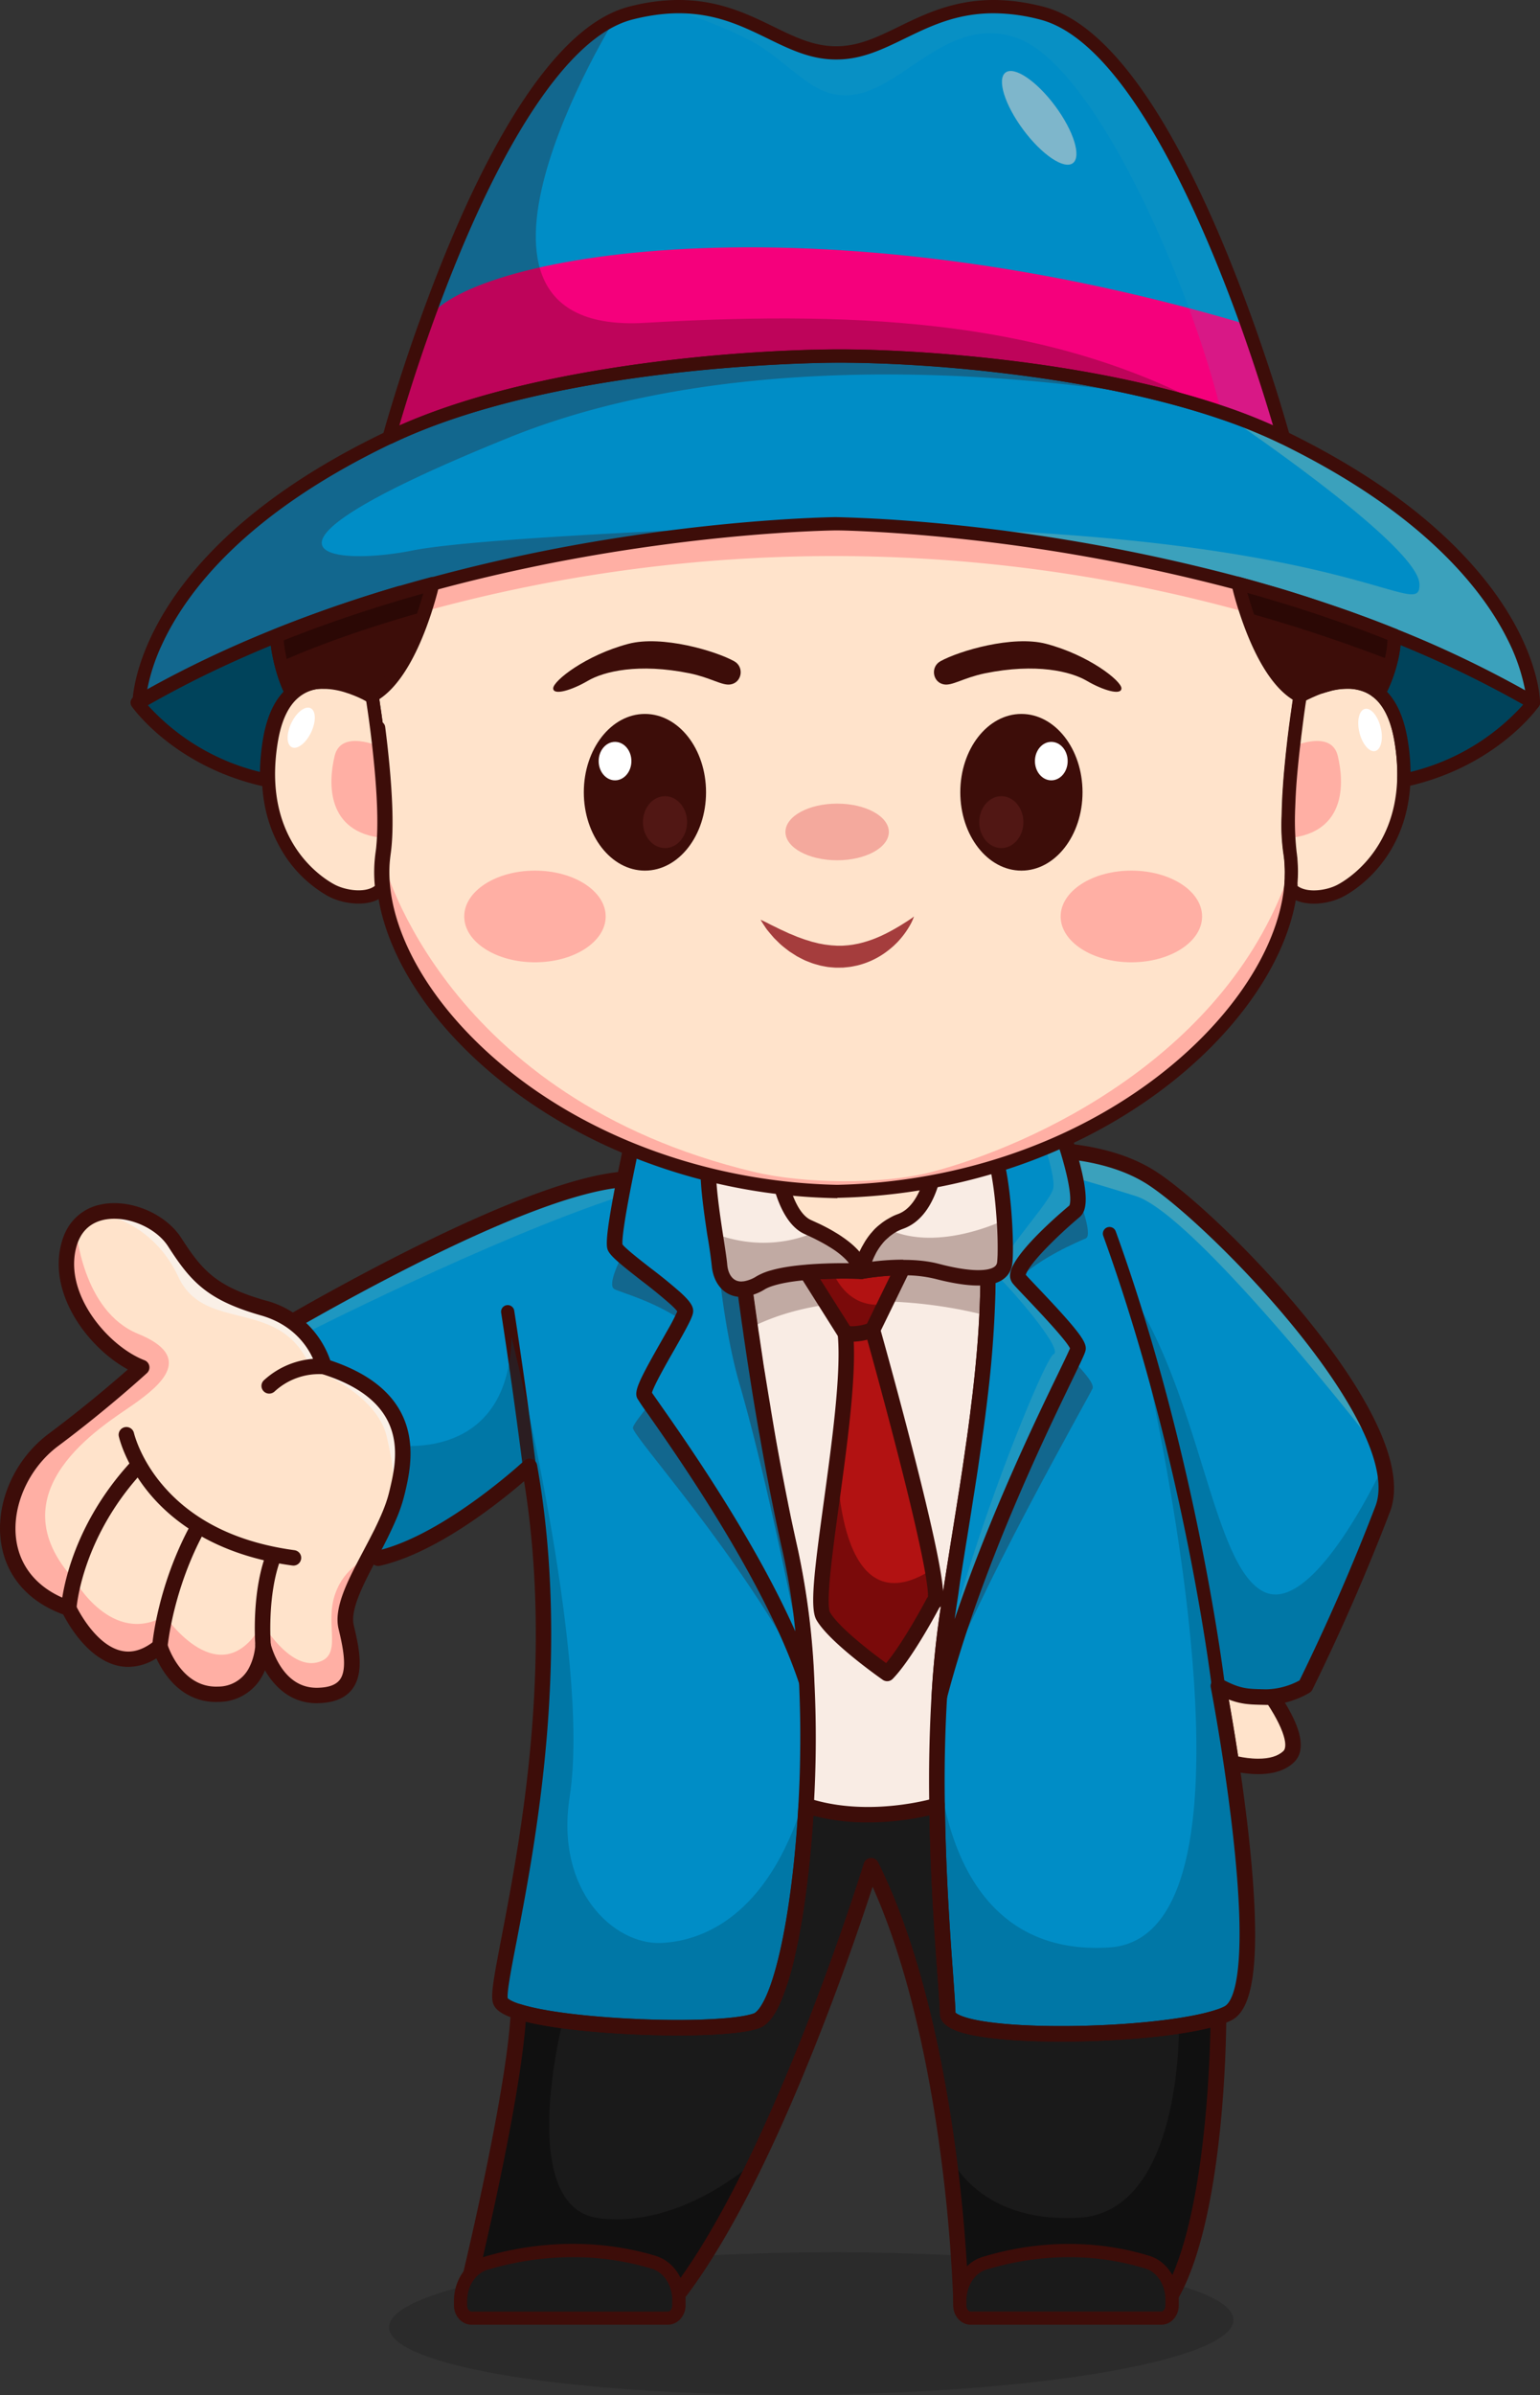 <?xml version="1.0" encoding="UTF-8"?> <svg xmlns="http://www.w3.org/2000/svg" xml:space="preserve" id="Calque_1" x="0" y="0" style="enable-background:new 0 0 232.34 361.07" version="1.1" viewBox="0 0 232.34 361.07"><rect x="0" y="0" width="232.34" height="361.07" fill="#333333" stroke="none"/><style>.st1{fill:#0c0b0b}.st2{fill:#ffe3cb}.st3{fill:#3d0d09}.st4{fill:#008dc6}.st5{fill:#f9ece4}.st6{opacity:.3}.st8{fill:#00435b}.st9{fill:#3ba1bc}.st10{fill:#1a1a1a}.st11{opacity:.7}.st12{opacity:.5}.st13{fill:#ffafa4}.st15{fill:#7a0a0a}.st17{fill:#fff}.st18{fill:#511714}.st22{fill:#230503}</style><ellipse cx="122.26" cy="350.32" class="st1" rx="63.7" ry="10.73" style="opacity:.2" transform="matrix(1 -.009 .009 1 -3.02 1.07)"></ellipse><path d="M183.81 254.16s.94 4.88 1.94 11.59c1.97.49 6.34 1.26 8.65-.91 2.28-2.14-1.73-8.12-3.89-10.99-2.64-.06-5.4-.02-6.7.31z" class="st2"></path><path d="M189.82 267.46c-1.69 0-3.3-.32-4.35-.58-.46-.11-.8-.49-.87-.96-.99-6.6-1.93-11.49-1.94-11.54-.12-.6.26-1.2.85-1.35.97-.25 2.6-.37 4.98-.37l2.05.03c.36.01.69.18.9.47 4.7 6.25 5.96 10.47 3.75 12.54-1.23 1.17-3.05 1.76-5.37 1.76zm-3.03-2.67c.86.18 1.93.34 3.03.34 1.71 0 2.98-.38 3.79-1.14.84-.79.03-3.93-3.69-8.98l-1.43-.01c-1.56 0-2.61.05-3.32.13.33 1.74.95 5.28 1.62 9.66z" class="st3"></path><path d="M121.89 264.23a169.65 169.65 0 0 1-.27 7.99c-.92 16.82-3.96 31.14-7.47 32.42-5.18 1.89-27.95 1.15-35.92-1.35-1.56-.49-2.56-1.04-2.74-1.66-1.09-3.77 11.31-41.8 4.38-80.59 0 0-12.31 11.49-22.81 13.88 0 0-4.94-3.84-9.87-10.3-4.22-5.52-8.43-12.97-9.55-21.56 0 0 .94-.58 2.6-1.56 9.06-5.34 39.47-22.68 53.97-23.72.42-.03.85-.04 1.27-.06a103.68 103.68 0 0 0 11.38-1.24c1.1-.19 2.19-.4 3.27-.63v.09l.04.35.01.1v.03l.01.15.01.03.01.09v.01l.02.17.01.09.04.42.02.18.04.39.05.43.24 2.13.06.48v.04l.07.6.04.35.08.67.07.63.62 5.04.09.72.03.2a59.08 59.08 0 0 1 .15 1.18l.36 2.73.16 1.17.2 1.44.02.19.08.55.16 1.12.24 1.71.12.84.13.91.04.23.23 1.55.27 1.81.28 1.84.1.62.16.99.38 2.34.17 1.06.04.25.15.88.43 2.56.13.78.19 1.1.32 1.79.28 1.52.31 1.66.32 1.66.23 1.19.4 2.01.28 1.35.03.14.12.56.4 1.86.2.92.2.92.26 1.17c1.34 5.9 2.13 12.72 2.46 19.74.2 3.52.25 7.1.2 10.65z" class="st4"></path><path d="m110.12 173.56.02 2.28v.09l.04.35.01.1v.03l.01.14v.04l.01.08v.01l.02.17.01.1.05.42.02.18.04.39.05.43.24 2.13.05.48.01.04.07.6.04.35.08.67.07.63.62 5.04.09.72.03.2.06.47.09.71.36 2.73.16 1.17.2 1.44.03.19.08.55.16 1.12.24 1.71.12.84.13.91.03.23.23 1.55.27 1.81.28 1.84.1.62.16.99.38 2.34.17 1.06.04.25.15.88.44 2.56.13.78.19 1.1.32 1.79.28 1.52.31 1.66.32 1.65.23 1.19.4 2.01.28 1.35.03.14.12.56.4 1.86.2.92.2.92.26 1.17c1.34 5.9 2.13 12.72 2.46 19.74a180.2 180.2 0 0 1-.09 18.64l.09.03c9.39 3.01 19.43 0 19.43 0l.22-.1a218.18 218.18 0 0 1 .33-16.28c.25-4.29.66-8.55 1.27-12.61l.24-1.63.25-1.63.25-1.62.77-4.88.26-1.63.26-1.62.39-2.44.36-2.32.14-.92.25-1.62.24-1.61.01-.06.29-1.95.28-1.98v-.02l.11-.8.14-1 .26-1.99.13-.99.29-2.37.16-1.43.15-1.37.03-.33.11-1.14.13-1.41.09-1.12.09-1.15.04-.61.05-.77.02-.33.04-.73.08-1.41.01-.2.02-.53.03-.72.05-1.44.01-.31.02-.96.01-.85v-.85c0-6.52-.59-12.75-2.08-18.57l-.43-2.65c-2.43.18-5.21 1.98-5.21 1.98s-9.1-1.8-24.27 1.04c-2.2-1.2-4.9-1.09-6.91-.74z" class="st5"></path><path d="M141.37 272.14c.19 15.41 1.6 28.55 1.6 31.35 0 4.27 31.24 3.83 40.85.6.56-.19 1.05-.39 1.46-.6 4.91-2.53 2.55-23.98.48-37.74-1-6.71-1.94-11.59-1.94-11.59 3.74 1.67 4.42 1.61 7.08 1.67 3.29.08 6.05-1.67 6.05-1.67s6.93-13.93 11.67-26.74c.68-1.84.66-4.03.1-6.46a22.3 22.3 0 0 0-.62-2.16c-4.88-14.52-25.81-35.56-34.13-41.09-3.76-2.49-8.4-3.66-12.78-4.14a54.56 54.56 0 0 0-10.54-.08l-.77.07c-1.8.18-2.9.38-2.9.38a74.93 74.93 0 0 1 2.08 18.57v.85l-.01.85-.02.96-.01.3-.05 1.44-.03.72-.02.53-.01.2-.08 1.41-.04.73-.02.33-.05.77-.04.61-.09 1.15-.1 1.12-.13 1.41-.11 1.14-.03.33-.15 1.37-.16 1.42c-.09.79-.18 1.58-.29 2.37l-.12.99-.26 1.99-.14 1-.11.8v.02l-.28 1.99-.29 1.95-.01.06-.24 1.61-.25 1.62-.14.92-.36 2.32-.39 2.44-.26 1.62-.26 1.63-.77 4.88-.25 1.62-.25 1.63-.24 1.63c-.61 4.07-1.01 8.32-1.27 12.61a210.52 210.52 0 0 0-.32 8.84c-.08 2.53-.08 5.02-.04 7.45z" class="st4"></path><path d="M117.07 174.33s.85 8.91 4.84 10.67c.84.37 1.73.79 2.6 1.27l.3.16.1.06.32.18.05.03.44.26.21.13.26.17.44.29c.62.43 1.19.89 1.68 1.37l.09.09c.2.2.38.4.55.61l.18.23c.16.21.3.43.42.66l.05.1.06.13.06.13.07.18.03.09c.07.18.12.35.15.53l.01-.06.01-.06.01-.04.01-.04c.02-.12.06-.3.12-.51l.02-.09a11.8 11.8 0 0 1 .95-2.38l.24-.43a.91.91 0 0 1 .08-.13l.11-.17c.17-.26.35-.52.55-.78l.15-.19.46-.52.09-.09.12-.12.12-.12.13-.12a2 2 0 0 1 .16-.14l.52-.42.18-.13.19-.13.2-.12a5.41 5.41 0 0 1 .57-.31l.17-.09.23-.11.26-.11.3-.12c5.11-1.88 5.43-10.83 5.43-10.83s-9.12-1.82-24.29 1.02z" class="st2"></path><g class="st6"><path d="m112.39 194.32.2 1.44.03.19.08.55.16 1.12.24 1.71.12.84c15.24-7.76 35.7-1.81 35.7-1.81.05-.97.08-1.93.11-2.88l.01-.3.02-.96.01-1.69c-1.83.31-4.41-.06-6.97-.69l-.74-.19a20.8 20.8 0 0 0-5.13-.56c-3.35.01-6.26.56-6.26.56s-4.13-.18-8.24.17c-1.81.15-3.61.4-5.06.82-.74.21-1.39.47-1.9.77-.89.53-1.68.81-2.38.91z" class="st3"></path></g><path d="M140.82 241.55s-4.01 7.66-6.98 10.73c0 0-7.84-5.46-9.66-8.66-.39-.68-.41-2.49-.21-5.01.36-4.58 1.43-11.55 2.33-18.52v-.01c.93-7.22 1.68-14.45 1.24-19.05l-5.82-9.22c4.11-.35 8.24-.16 8.24-.16s2.91-.55 6.26-.56l-4.58 9.41s2.26 8.05 4.59 17.03a301.41 301.41 0 0 1 4.44 19.05c.53 3.05.67 4.99.15 4.97z" style="fill:#b21212"></path><g class="st6"><path d="M141.37 272.14c.19 15.41 1.6 28.55 1.6 31.35 0 4.27 31.24 3.83 40.85.6.56-.19 1.05-.39 1.46-.6 4.91-2.53 2.55-23.98.48-37.74-1-6.71-1.94-11.59-1.94-11.59a17.06 17.06 0 0 0 7.08 1.67c3.29.08 6.05-1.67 6.05-1.67s6.93-13.93 11.67-26.74c.68-1.84.66-4.03.1-6.46-2.05 4.27-11.25 22.44-18.1 18.98-7.75-3.91-9.45-29.46-20.35-45.59 0 0 24.82 97.42-2.87 99.23-26.62 1.74-25.98-31.09-25.98-31.09l-.04 2.2c-.05 2.53-.05 5.02-.01 7.45z" class="st8"></path></g><g class="st6"><path d="M153.72 192.78c3.24-3.2 8.92-5.57 10.09-6.09 1.15-.51-1.12-6.23-1.18-6.37.06 1.12-.09 1.93-.52 2.29-2.92 2.45-9.66 8.67-8.39 10.17z" class="st3"></path></g><g class="st6"><path d="M141.71 255.83c5.22-14.81 22.11-44.42 23.11-46.48.32-.66-1.04-2.27-2.92-4.26-3.05 6.43-14.48 28.87-20.19 50.74z" class="st3"></path></g><g class="st6"><path d="M92.72 194.36c1.27.6 5.5 1.65 10.14 4.65.31-.62.51-1.09.54-1.33.04-.38-.54-1.07-1.47-1.92-2.15-1.97-6.1-4.79-8.04-6.53 0 0-2.44 4.53-1.17 5.13z" class="st3"></path></g><g class="st6"><path d="M95.49 215.26c0 1.38 16.46 19.33 26.23 38.31-5.39-16.37-19.94-36.67-23.66-41.99-1.44 1.84-2.57 3.25-2.57 3.68z" class="st3"></path></g><path d="m151.91 173.41 1.37 3.02h4.59s4.33 1 13.5 3.89c9.17 2.9 36.73 38.48 36.73 38.48-4.88-14.52-25.81-35.56-34.13-41.09-3.76-2.49-8.4-3.66-12.78-4.14a54.58 54.58 0 0 0-9.28-.16z" class="st9"></path><path d="M70.44 345.38h32.22c4.06-5.39 7.99-12.43 11.57-19.86 9.93-20.6 17.2-44.24 17.2-44.24 6.42 12.87 9.82 29.73 11.61 43.23 1.75 13.16 1.97 23.14 1.97 23.14h30.59c8.21-10.18 8.21-43.54 8.21-43.54-1.51.51-3.57.95-5.95 1.31-12.73 1.94-34.89 1.68-34.89-1.91 0-2.81-1.41-15.94-1.6-31.35l-.22.1s-10.04 3.01-19.43 0l-.09-.03c-.92 16.82-3.96 31.14-7.47 32.42-4.09 1.49-19.14 1.34-29.22-.01a42.26 42.26 0 0 1-6.7-1.34c-.6 12.67-7.8 42.08-7.8 42.08z" class="st10"></path><g class="st11"><path d="M143.04 324.49c1.75 13.16 1.97 23.14 1.97 23.14h30.59c8.21-10.18 8.21-43.54 8.21-43.54-1.51.51-3.57.95-5.95 1.31.01.31.47 28.18-15.21 28.95-15.78.79-19.61-9.86-19.61-9.86z" class="st1"></path></g><g class="st11"><path d="M70.44 345.38h32.22c4.06-5.39 7.99-12.43 11.57-19.86-.16.15-11.19 10.47-23.84 8.89-12.75-1.59-5.46-29.79-5.46-29.79a42.26 42.26 0 0 1-6.7-1.34c-.59 12.69-7.79 42.1-7.79 42.1z" class="st1"></path></g><path d="M183.81 255.16a1 1 0 0 1-.99-.88c-.04-.34-4.14-34.18-16.36-67.94a1 1 0 1 1 1.88-.68c12.3 33.98 16.42 68.04 16.46 68.38a1 1 0 0 1-.88 1.11l-.11.01zM79.87 222.02a1 1 0 0 1-.99-.87 946.75 946.75 0 0 0-3.28-23.32 1 1 0 0 1 1.97-.31c.02.11 1.67 10.69 3.29 23.38a1 1 0 0 1-.87 1.12h-.12z" class="st3"></path><path d="M160.08 307.78c-4.89 0-9.09-.26-12.17-.76-2.85-.46-6.11-1.28-6.11-3.52 0-.85-.14-2.8-.34-5.49-.42-5.73-1.13-15.32-1.26-25.85a221.06 221.06 0 0 1 .33-16.37 143 143 0 0 1 1.28-12.72l.22-1.49.27-1.74v-.03l.25-1.63.77-4.88.52-3.25.39-2.44.08-.5.29-1.82.14-.87.01-.05.24-1.59.05-.33.2-1.3v-.03l.01-.05.27-1.85.01-.08.28-1.96.01-.04.1-.69.15-1.1.26-1.98.12-.99.29-2.37.16-1.42.14-1.29.04-.41.11-1.12.13-1.4.09-1.02.01-.09.09-1.13.02-.21.03-.39v-.02l.05-.75.07-1.05.07-1.36.01-.24.02-.5.03-.73.05-1.42.01-.29.02-.95.01-.84v-.84c0-6.93-.67-12.91-2.04-18.29-.08-.31-.03-.65.15-.92s.46-.46.77-.52c.05-.01 1.16-.21 2.99-.39l.79-.07a58.84 58.84 0 0 1 10.77.08c5.39.59 9.86 2.05 13.3 4.33 5.1 3.39 14.96 12.54 23.2 22.84 6.97 8.72 14.69 20.7 11.9 28.25a323.87 323.87 0 0 1-11.72 26.85c-.09.19-.24.35-.42.47-.12.08-3.1 1.94-6.7 1.85l-.43-.01c-1.82-.04-3.17-.07-5.07-.8.37 2.07.95 5.43 1.54 9.39.95 6.35 2.14 15.54 2.38 23.22.3 9.35-.81 14.35-3.49 15.73-.45.23-1 .46-1.62.67-5.3 1.76-15.93 2.56-24.12 2.56zm-15.95-4.38c.15.16 1.04.88 4.9 1.42 2.88.41 6.7.62 11.05.62 9.46 0 19.07-1.01 23.36-2.45.51-.17.95-.35 1.3-.53.79-.41 2.57-2.54 2.23-13.59-.24-7.57-1.42-16.66-2.36-22.95-.99-6.6-1.93-11.49-1.94-11.54-.09-.44.09-.9.46-1.16.36-.27.85-.3 1.25-.08 2.66 1.44 3.82 1.47 6.12 1.52l.43.01h.18a11 11 0 0 0 4.95-1.34 322.15 322.15 0 0 0 11.47-26.31c1.89-5.09-2.21-14.32-11.53-25.98-7.79-9.74-17.64-19.02-22.66-22.35-3.12-2.07-7.25-3.4-12.26-3.95-3.21-.35-6.8-.37-10.31-.07l-.75.07c-.62.06-1.15.12-1.58.18a77.34 77.34 0 0 1 1.81 17.61v.85l-.01.86-.02.97-.01.31-.05 1.44-.03.74-.02.52v.08l-.01.12v.03l-.08 1.39-.07 1.06-.05.76-.03.42-.01.2-.09 1.16-.01.1-.09 1.03-.13 1.42-.11 1.13-.04.42-.14 1.31-.16 1.43-.29 2.38-.13 1-.26 2-.15 1.1-.09.68v.04l-.29 1.99-.01.09-.28 1.87v.02l-.01.05-.2 1.3-.05.33-.25 1.6-.01.05-.14.88-.29 1.82-.08.5-.39 2.45-.52 3.25-.77 4.88-.25 1.6v.03l-.27 1.76-.22 1.49a142 142 0 0 0-1.26 12.51 215.93 215.93 0 0 0-.33 16.2c.13 10.46.83 20.01 1.25 25.71.19 2.73.32 4.58.33 5.54z" class="st3"></path><path d="M175.61 348.8h-30.59c-.63 0-1.15-.51-1.17-1.14a237 237 0 0 0-2.03-23.55c-1.53-11.33-4.52-27.07-10.17-39.67a403.81 403.81 0 0 1-7.77 21.68c-7.04 18-13.87 31.44-20.29 39.96-.22.29-.57.46-.93.46H70.44c-.36 0-.7-.16-.92-.45-.22-.28-.3-.65-.22-1 .07-.29 7.18-29.44 7.76-41.88a1.17 1.17 0 0 1 1.52-1.06c4.94 1.55 15.65 2.36 23.68 2.36 5.5 0 9.79-.37 11.5-.99.2-.07 2.04-.97 3.97-9.54 1.31-5.84 2.29-13.6 2.74-21.84.02-.36.2-.69.5-.89.29-.21.66-.26 1.01-.16l.08.02.02.01c2.67.86 5.65 1.29 8.87 1.29 5.13 0 9.25-1.11 9.82-1.27l.15-.07a1.16 1.16 0 0 1 1.64 1.05c.13 10.46.83 20.01 1.25 25.71.2 2.75.34 4.6.35 5.57.15.16 1.04.88 4.9 1.42 2.88.41 6.7.62 11.05.62 9.46 0 19.07-1.01 23.36-2.45.36-.12.75-.06 1.05.16.3.22.49.57.49.95 0 1.34-.1 32.84-8.43 44.23-.25.29-.6.47-.97.47zm-29.47-2.33H175c6.57-9.75 7.5-34.36 7.62-40.81-5.63 1.46-15.1 2.12-22.54 2.12-4.88 0-9.09-.26-12.17-.76-2.85-.46-6.11-1.28-6.11-3.52 0-.85-.14-2.8-.34-5.49-.4-5.45-1.06-14.4-1.23-24.33a42.01 42.01 0 0 1-9.29 1.06 32.6 32.6 0 0 1-8.22-1c-.49 7.82-1.44 15.15-2.71 20.76a41.37 41.37 0 0 1-2.26 7.36c-.96 2.17-2.01 3.43-3.19 3.86-2.7.99-8.86 1.13-12.29 1.13-7.31 0-17.2-.65-22.95-2.07-.88 11.66-5.98 33.55-7.39 39.43h30.15c14.88-20.14 28.11-62.85 28.24-63.29a1.17 1.17 0 0 1 2.16-.18c6.62 13.27 9.99 30.75 11.66 43.08a249.3 249.3 0 0 1 2 22.65z" class="st3"></path><path d="M176.84 347.54v-.82c0-2.66-1.51-4.98-3.67-5.66-4.73-1.49-13.67-3.17-24.64.14-2.18.66-3.72 3-3.72 5.68v.67c0 1.06.72 1.92 1.62 1.92h28.79c.89-.01 1.62-.87 1.62-1.93z" class="st10"></path><path d="M175.22 350.46h-28.79c-1.44 0-2.62-1.31-2.62-2.92v-.67c0-3.12 1.82-5.85 4.43-6.63 4.3-1.3 8.68-1.96 13.02-1.96 5.3 0 9.57.99 12.21 1.82 2.57.81 4.37 3.53 4.37 6.62v.82c0 1.61-1.18 2.92-2.62 2.92zm-13.96-10.18c-4.15 0-8.33.63-12.45 1.87-1.77.53-3.01 2.48-3.01 4.72v.67c0 .55.33.93.62.93h28.79c.29 0 .62-.38.62-.93v-.82c0-2.22-1.22-4.16-2.97-4.71a38.9 38.9 0 0 0-11.6-1.73z" class="st3"></path><path d="M102.43 347.54v-.82c0-2.66-1.55-4.98-3.77-5.66-4.87-1.49-14.06-3.17-25.35.14-2.25.66-3.82 3-3.82 5.68v.67c0 1.06.75 1.92 1.66 1.92h29.62c.91-.01 1.66-.87 1.66-1.93z" class="st10"></path><path d="M100.76 350.46H71.15c-1.47 0-2.66-1.31-2.66-2.92v-.67c0-3.12 1.87-5.85 4.54-6.64a47.42 47.42 0 0 1 13.38-1.96c5.45 0 9.83.99 12.54 1.82 2.64.81 4.48 3.53 4.48 6.62v.82c0 1.62-1.2 2.93-2.67 2.93zm-14.35-10.18c-4.27 0-8.58.63-12.82 1.88-1.83.54-3.11 2.48-3.11 4.72v.67c0 .5.3.93.66.93h29.62c.36 0 .66-.42.66-.93v-.82c0-2.22-1.26-4.15-3.07-4.71a40.69 40.69 0 0 0-11.94-1.74z" class="st3"></path><g class="st12"><path d="M104.75 176.8c-1.92 1.38-5.48 1.71-11.03 3.52-19.76 6.44-48.6 21.16-48.6 21.16h-4.87c9.06-5.34 39.47-22.68 53.97-23.72.42-.03.85-.04 1.27-.06 3.13-.16 6.23-.46 9.26-.9z" class="st9"></path></g><g class="st6"><path d="m121.74 269.78-.12 2.43c-.92 16.82-3.96 31.14-7.47 32.42-5.18 1.89-27.95 1.15-35.92-1.35-1.56-.49-2.56-1.04-2.74-1.66-1.09-3.77 11.31-41.8 4.38-80.59 0 0-12.31 11.49-22.81 13.88 0 0-4.94-3.84-9.87-10.3l12.72-6.75s16.92 2.62 17.25-16.37c0 0 12.08 48.27 8.79 69.36-2.23 14.31 6.79 22.36 13.79 22.06 6.92-.31 16.8-4.72 22-23.13z" class="st8"></path></g><path d="M102.26 306.85c-7.95 0-18.97-.77-24.38-2.46-2.13-.66-3.21-1.42-3.51-2.45-.35-1.21.12-3.77 1.31-9.97 2.77-14.44 7.86-41 3.39-68.67-3.71 3.2-13.2 10.8-21.75 12.75-.34.08-.7 0-.98-.22a62.23 62.23 0 0 1-10.08-10.51c-5.52-7.23-8.81-14.67-9.78-22.12-.06-.46.16-.91.55-1.15.01-.01.97-.59 2.62-1.56 9.05-5.33 39.74-22.82 54.47-23.88l.82-.04.48-.02a101.74 101.74 0 0 0 11.24-1.22c1.04-.18 2.13-.38 3.22-.62a1.17 1.17 0 0 1 1.41 1.05l.01.06v.02l.02.17.02.17.01.07a.3.3 0 0 1 .01.1l.01.08v.01l.01.05.01.08v.04l.01.12v.02l.01.06.01.05.04.41.11.99.24 2.12.06.48v.03l.07.6v.02l.04.31.02.18.06.52.03.28.04.35c.18 1.55.39 3.24.62 5.04l.09.71v.04l.02.14v.02l.08.61.07.56.36 2.73.16 1.17a81.58 81.58 0 0 0 .21 1.47l.01.09.13.94.11.79.26 1.84.1.7.05.38.08.53.03.17.01.07.23 1.55.27 1.81.09.61a52.25 52.25 0 0 0 .28 1.78l.17 1.06.38 2.33.14.84.04.22.02.14.02.1.08.5.06.39.43 2.56.13.77.19 1.1.1.57.22 1.21.28 1.52.23 1.23.08.42.32 1.65.23 1.19.4 2.01.02.11.25 1.23.01.04.05.25.08.4.4 1.86.2.92.13.59.14.64.19.85a115.92 115.92 0 0 1 2.49 19.95 172.7 172.7 0 0 1 .03 16.32l-.12 2.44c-.46 8.37-1.45 16.26-2.79 22.23a41.37 41.37 0 0 1-2.26 7.36c-.96 2.17-2.01 3.43-3.19 3.86-2.69.95-8.85 1.09-12.28 1.09zm-25.66-5.61c.09.09.5.46 1.97.92 4.94 1.55 15.66 2.36 23.68 2.36 5.49 0 9.79-.37 11.49-.99.2-.07 2.04-.97 3.97-9.54 1.31-5.84 2.29-13.6 2.74-21.84a161.09 161.09 0 0 0 .27-7.93c.05-3.58-.01-7.15-.17-10.59a113.18 113.18 0 0 0-2.43-19.54l-.2-.86-.15-.65-.13-.59-.2-.93-.4-1.86-.09-.41-.03-.14v-.03l-.01-.04-.02-.08-.25-1.23-.02-.11-.4-2.02-.23-1.2-.32-1.66-.08-.42-.23-1.24-.28-1.53-.22-1.22-.1-.57-.19-1.11-.13-.77-.44-2.57-.07-.39-.08-.48a.68.68 0 0 1-.02-.15l-.02-.1-.04-.23-.14-.84-.38-2.34-.17-1.07-.08-.54a53.9 53.9 0 0 1-.19-1.25l-.09-.6-.27-1.82-.23-1.55-.01-.08-.02-.12-.01-.03-.08-.53-.05-.37-.1-.7-.26-1.85-.11-.79-.13-.94-.02-.15-.2-1.43-.16-1.17-.36-2.74-.07-.57-.08-.6-.03-.22-.09-.71-.62-5.04-.04-.36-.03-.27-.06-.54-.02-.15-.04-.35-.07-.6-.01-.04a636.98 636.98 0 0 0-.29-2.61l-.11-.99-.03-.27c-.7.14-1.38.26-2.05.38a103.36 103.36 0 0 1-12.76 1.31c-14.23 1.02-44.52 18.29-53.46 23.56l-1.93 1.15c1.03 6.79 4.13 13.6 9.21 20.26a63.3 63.3 0 0 0 9.23 9.74c9.95-2.56 21.61-13.35 21.73-13.46.31-.29.76-.39 1.16-.25.41.14.7.48.78.9 2.22 12.45 2.71 26.32 1.44 41.24-1.06 12.48-3.12 23.23-4.49 30.35-.79 4.05-1.53 7.92-1.38 8.79z" class="st3"></path><path d="M59.87 225.13a23 23 0 0 1-1.12 3.34c-.34.83-.73 1.66-1.14 2.49l-.14.28-.01.02-.7 1.37c-2.49 4.8-5.29 9.48-4.54 12.66 1.16 4.86 2.2 10.2-4.3 10.32-6.39.11-8.17-7.33-8.23-7.59-.01.25-.31 7.12-6.73 7.39-6.54.28-8.83-7.22-8.83-7.22-8.09 6.59-13.76-5.74-13.76-5.74-12.87-4.35-8.63-22.18-2.29-25.4 6.33-3.22 13.3-10.91 13.3-10.91-6.14-2.36-13.14-10.89-10.95-18.6.25-.88.61-1.63 1.05-2.25a6.33 6.33 0 0 1 3.99-2.56c3.89-.82 8.8 1.29 10.88 4.54 3.31 5.16 5.65 7.72 13.36 9.91 7.71 2.2 9.16 8.82 9.16 8.82 14.69 4.58 12.08 14.59 11 19.13z" class="st2"></path><path d="M52.22 245.29c1.16 4.86 2.2 10.2-4.3 10.32-6.39.11-8.17-7.33-8.23-7.59-.01.25-.31 7.12-6.73 7.39-6.54.28-8.83-7.22-8.83-7.22-8.09 6.59-13.76-5.74-13.76-5.74-12.87-4.35-8.63-22.18-2.29-25.4 6.33-3.22 13.3-10.91 13.3-10.91-6.14-2.36-13.14-10.89-10.95-18.6.25-.88.61-1.63 1.05-2.25 0 0 .9 12.35 9.35 15.79s3.64 7.62-.83 10.74-21.02 13.04-8.74 26.41c0 0 5.63 9.98 13.63 5.37 0 0 8.39 12.38 14.71 1.15 0 0 3.97 6.79 8.15 5.89 4.18-.91 1.12-5.67 2.84-10.41 1.53-4.21 4.19-4.33 6.16-7.58-2.48 4.78-5.28 9.46-4.53 12.64z" class="st13"></path><path d="m57.61 230.96-.14.28.14-.28z" class="st2"></path><path d="M59.48 225.38a23 23 0 0 1-1.12 3.34c1.11-4.53 1.55-5.23.01-12.05-1.54-6.81-11.47-10.4-11.47-10.4-4.53-10.93-15.94-5.14-19.98-13.75-4-8.54-11.71-9.51-11.84-9.52 3.89-.82 8.8 1.29 10.88 4.54 3.31 5.16 5.65 7.72 13.36 9.91 7.71 2.2 9.16 8.82 9.16 8.82 14.69 4.57 12.07 14.57 11 19.11z" class="st11" style="fill:#f9f5f2"></path><path d="M47.78 256.77c-3.83 0-6.35-2.43-7.81-4.97a7.5 7.5 0 0 1-6.97 4.77l-.4.01c-5.24 0-7.93-4.25-9.01-6.58a7.99 7.99 0 0 1-4.23 1.29c-5.37 0-8.92-6.14-9.82-7.9-5.25-1.92-8.57-5.71-9.36-10.71-.95-6 1.95-12.66 7.21-16.57a192.1 192.1 0 0 0 11.9-9.66c-5.96-3.23-12.2-11.43-9.97-19.23.28-.97.68-1.85 1.21-2.6l.04-.06a7.5 7.5 0 0 1 4.67-2.98l.04-.01a9.58 9.58 0 0 1 1.96-.19c3.97 0 8.12 2.16 10.11 5.25 3.17 4.94 5.32 7.32 12.69 9.42a14.05 14.05 0 0 1 9.79 9.03c14.86 4.93 12.32 15.55 11.23 20.12l-.05.19a22.69 22.69 0 0 1-1.17 3.49l-.01.02c-.32.76-.7 1.6-1.17 2.56l-.02.05-.11.22-.02.05-.7 1.38-.92 1.75c-2.01 3.8-4.08 7.73-3.52 10.1.72 3.01 1.7 7.14-.25 9.66-1.05 1.35-2.78 2.05-5.16 2.09l-.18.01zm-8.09-9.92c.53 0 1.01.37 1.13.9.04.19.47 1.88 1.55 3.52 1.39 2.11 3.21 3.17 5.4 3.17h.12c1.66-.03 2.76-.42 3.36-1.19 1.27-1.63.4-5.28-.17-7.69-.77-3.22 1.42-7.35 3.73-11.73l.91-1.73.68-1.33.03-.06.11-.21.02-.05c.44-.91.8-1.69 1.1-2.41l.01-.02c.49-1.17.84-2.21 1.06-3.16l.05-.2c1.11-4.67 3.18-13.35-10.26-17.54-.4-.12-.7-.45-.79-.86-.05-.24-1.44-5.98-8.34-7.95-8.1-2.31-10.6-5.07-14.02-10.4-1.55-2.42-4.98-4.18-8.14-4.18a7.46 7.46 0 0 0-1.56.16c-1.39.3-2.48 1-3.24 2.08l-.03.04a6.48 6.48 0 0 0-.85 1.86c-2.04 7.17 4.81 15.1 10.24 17.19a1.16 1.16 0 0 1 .37 1.95c-.06.05-5.84 5.36-13.39 10.99-4.51 3.36-7.1 9.25-6.29 14.34.67 4.25 3.61 7.45 8.26 9.03.3.1.55.33.69.62.03.07 3.28 6.99 7.93 6.99 1.31 0 2.66-.56 4.03-1.68a1.17 1.17 0 0 1 1.86.57c.08.26 2.12 6.63 7.66 6.39a5.21 5.21 0 0 0 4.77-3.05c.77-1.57.84-3.15.84-3.22.02-.58.47-1.06 1.05-1.12.05-.02.08-.02.12-.02z" class="st3"></path><path d="M10.38 243.62h-.07a1.18 1.18 0 0 1-1.1-1.23c.03-.46.77-11.36 10.49-21.96a1.17 1.17 0 0 1 1.72 1.58c-9.17 10-9.88 20.42-9.88 20.52a1.17 1.17 0 0 1-1.16 1.09zm13.75 5.73h-.1a1.17 1.17 0 0 1-1.07-1.26c.03-.37.81-9.18 5.96-18.52a1.17 1.17 0 0 1 1.58-.46c.56.31.77 1.02.46 1.58-4.9 8.89-5.67 17.51-5.68 17.59a1.15 1.15 0 0 1-1.15 1.07zm15.56-.18c-.6 0-1.11-.46-1.16-1.07-.03-.32-.61-7.91 1.63-13.87a1.17 1.17 0 0 1 2.18.82c-2.06 5.47-1.49 12.78-1.49 12.86.05.64-.43 1.2-1.07 1.26h-.09z" class="st3"></path><path d="m44.27 236.02-.16-.01c-11.67-1.58-18.16-6.77-21.55-10.84-3.71-4.46-4.62-8.54-4.65-8.72a1.17 1.17 0 0 1 2.28-.49c.02.07.87 3.8 4.25 7.81 4.55 5.41 11.27 8.75 19.99 9.93.64.09 1.09.67 1 1.31a1.17 1.17 0 0 1-1.16 1.01zm-3.65-25.93a1.16 1.16 0 0 1-.78-2.03c4.18-3.8 8.99-3.23 9.19-3.21a1.17 1.17 0 0 1-.29 2.32 9.9 9.9 0 0 0-7.33 2.62c-.23.2-.51.3-.79.3z" class="st3"></path><path d="M125.6 191.62s1.98 5.87 7.93 4.99l-2.81 4.49h-2.48l-1.97-2.09-4.54-7.19 3.87-.2z" class="st15"></path><path d="M128.49 202.27c-.37 0-.74-.02-1.12-.08a1.16 1.16 0 0 1-.98-1.33c.1-.64.69-1.07 1.33-.98 1.7.26 3.46-.45 3.47-.46.59-.24 1.28.04 1.52.63s-.04 1.27-.63 1.52a10 10 0 0 1-3.59.7z" class="st3"></path><path d="M140.82 241.55s-4.01 7.66-6.98 10.73c0 0-7.84-5.46-9.66-8.66-.39-.68-.41-2.49-.21-5.01.36-4.58 1.43-11.55 2.33-18.52 0 .48-.07 25.86 14.35 16.49.55 3.05.69 4.99.17 4.97z" class="st15"></path><path d="M133.85 253.45a1.2 1.2 0 0 1-.67-.21c-.33-.23-8.08-5.65-10.01-9.04-1.02-1.79-.32-7.35 1.12-17.84 1.22-8.94 2.61-19.05 2.12-24.94l-5.67-8.98a1.17 1.17 0 0 1 .89-1.79c1.7-.14 3.6-.22 5.63-.22 1.32 0 2.28.03 2.62.04.63-.11 3.29-.55 6.34-.55a1.17 1.17 0 0 1 1.05 1.68l-4.39 9.01c.56 1.99 2.95 10.59 5.16 19.3 5.21 20.5 4.41 21.56 3.89 22.25-.07.09-.15.17-.23.24-.81 1.52-4.27 7.86-7 10.68-.24.25-.55.37-.85.37zm-10.1-60.6 4.78 7.56c.1.15.16.33.18.51.58 6.11-.85 16.55-2.11 25.75-.56 4.11-1.09 7.99-1.37 11-.4 4.27-.12 5.19-.02 5.37 1.23 2.16 5.95 5.85 8.48 7.68 2.73-3.27 6.08-9.65 6.12-9.72.05-.1.12-.19.19-.27.06-.97-.29-4.92-4.4-20.98a890.75 890.75 0 0 0-5.08-18.94c-.08-.28-.05-.57.07-.83l3.74-7.67c-2.34.14-4.13.47-4.15.48-.09.02-.18.02-.27.02-.01 0-1.08-.05-2.65-.05-1.21.01-2.4.04-3.51.09z" class="st3"></path><path d="M162.64 203.33c-.02.18-.29.78-.76 1.77-3.04 6.43-14.47 28.87-20.18 50.74l-.01.02c.25-4.29.66-8.55 1.27-12.61l.24-1.63.25-1.63.25-1.62 1.03-6.52.26-1.62.39-2.44.36-2.32.14-.92.25-1.62.24-1.61c.2-1.34.4-2.68.58-4.01l.11-.8c.18-1.33.36-2.66.52-3.98l.29-2.37a191.2 191.2 0 0 0 1.01-11.79c.05-.97.08-1.93.11-2.88l.01-.3.02-.96.01-1.69a92.85 92.85 0 0 0-.48-9.55 62.7 62.7 0 0 0-1.6-9.02l-.43-2.65-2.31-14.3H155s3.97 9.16 6.19 16.57a32.15 32.15 0 0 1 1.45 6.75c.06 1.12-.09 1.93-.52 2.29-2.92 2.45-9.66 8.66-8.39 10.17 1.27 1.49 9.08 9.21 8.91 10.53zm-40.92 50.24c-5.39-16.37-19.94-36.67-23.66-41.99-.5-.71-.8-1.15-.86-1.29-.38-.79 2.7-5.89 4.66-9.41.39-.7.74-1.35 1-1.88.31-.62.51-1.09.54-1.33.05-.38-.54-1.07-1.47-1.92-2.15-1.97-6.1-4.79-8.04-6.53a5.57 5.57 0 0 1-1.07-1.15c-.37-.69.38-5.21 1.4-10.31a559.43 559.43 0 0 1 3.52-16.05l3.77-.7 5.35-.99 3.13-.58.12 14.1.02 2.28.04.44.01.1v.03l.02.18.04.36.04.42.02.18.04.39.29 2.56.06.48.01.04.07.6.04.35.08.67c.19 1.65.43 3.56.7 5.68l.09.72.02.18v.02l.06.47.09.71.06.46.07.56.08.64.14 1.07.16 1.17.2 1.44.03.19.08.55.16 1.12.24 1.71.12.84.16 1.14.23 1.55.27 1.81.28 1.84.1.62c.41 2.64.86 5.35 1.33 8.08l.13.78.19 1.1c.39 2.21.8 4.42 1.22 6.63l.23 1.19.71 3.5.12.55c.26 1.25.53 2.48.8 3.7l.26 1.17a112.04 112.04 0 0 1 2.5 19.76z" class="st4"></path><path d="M121.72 253.57c-.08-.43-5.19-27.86-10.15-44.94-4.98-17.13-4.71-48.32-4.7-48.6l3.13-.58.12 14.1.02 2.28.04.44.01.1v.03l.02.18.04.36.04.42.02.18.04.39.29 2.56.06.48.01.04.07.6.04.35.08.67c.19 1.65.43 3.56.7 5.68l.09.72.02.18v.02l.06.47.09.71.06.46.07.56.08.64.14 1.07.16 1.17.2 1.44.03.19.08.55.16 1.12.24 1.71.12.84.16 1.14.23 1.55.27 1.81.28 1.84.1.62c.41 2.64.86 5.35 1.33 8.08l.13.78.19 1.1c.39 2.21.8 4.42 1.22 6.63l.23 1.19.71 3.5.12.55c.26 1.25.53 2.48.8 3.7l.26 1.17a112.78 112.78 0 0 1 2.49 19.75z" class="st12" style="opacity:.34;fill:#3d0d09"></path><g class="st12"><path d="M162.64 203.33c-.02.18-.29.78-.76 1.77-3.04 6.43-14.47 28.87-20.18 50.74l-.01.02c1.13-14.72 15.7-51.01 17.26-51.7 1.56-.69-6.23-9.64-8.06-11.38-1.83-1.75 6.83-10.47 7.95-13.4 1.12-2.93-7.17-22.38-7.17-22.38H155s3.97 9.16 6.19 16.57a32.15 32.15 0 0 1 1.45 6.75c.06 1.12-.09 1.93-.52 2.29-2.92 2.45-9.66 8.66-8.39 10.17 1.27 1.51 9.08 9.23 8.91 10.55z" class="st9"></path></g><path d="M141.7 257.02a1.16 1.16 0 0 1-1.16-1.23 143 143 0 0 1 1.28-12.72l.19-1.3.3-1.94v-.03l.25-1.62.94-5.92.12-.72.24-1.49.39-2.44.33-2.11.03-.21.1-.6.3-1.94.23-1.55.01-.06.58-4 .11-.8c.2-1.43.37-2.72.52-3.97l.29-2.36c.22-1.91.42-3.81.58-5.64l.09-1.11a164.95 164.95 0 0 0 .44-7.82l.01-.29.01-.26.01-.7.01-1.68c0-2.39-.08-4.7-.24-6.84a65.87 65.87 0 0 0-1.82-11.54l-2.73-16.95c-.05-.34.04-.68.26-.94.22-.26.55-.41.89-.41H155c.46 0 .89.28 1.07.7.04.09 4.02 9.31 6.23 16.7 2.27 7.56 1.55 9.43.56 10.27a69.44 69.44 0 0 0-5.14 4.79c-2.39 2.49-2.87 3.57-2.96 3.89.35.4 1.01 1.09 1.75 1.87 6.36 6.68 7.44 8.28 7.29 9.41-.06.45-.37 1.12-2.09 4.68-4.13 8.54-13.81 28.54-18.88 48-.11.41-.43.74-.85.84a.9.9 0 0 1-.28.04zm2.91-16.88v.02l-.3 1.95-.19 1.3-.1.69c5.27-15.63 12.24-30.05 15.59-36.97.84-1.74 1.58-3.27 1.82-3.86-.64-1.32-4.8-5.69-6.62-7.61-.92-.97-1.65-1.73-1.98-2.13a1.88 1.88 0 0 1-.43-1.43c.24-2.86 6.87-8.63 8.93-10.36.08-.13.65-1.41-1.27-7.83a176.9 176.9 0 0 0-5.84-15.74h-8.62l2.51 15.54a68.16 68.16 0 0 1 1.85 11.79 97.62 97.62 0 0 1 .23 8.73l-.01.72-.01.25-.01.32a169.15 169.15 0 0 1-1.12 14.76c-.09.75-.18 1.57-.29 2.39-.15 1.25-.33 2.56-.53 3.99l-.11.81-.58 4.02-.01.06-.24 1.56-.3 1.93-.1.61-.03.2-.33 2.12-.39 2.44-.24 1.5-.12.72-.94 5.91-.22 1.6zm-22.89 14.6c-.5 0-.95-.32-1.11-.8-5.09-15.46-18.52-34.58-22.93-40.87a34.17 34.17 0 0 1-1.54-2.27c-.51-1.06.25-2.66 3.55-8.46l1.15-2.03a26.93 26.93 0 0 0 1.34-2.61c-.12-.17-.4-.5-1.04-1.08a76.88 76.88 0 0 0-4.32-3.52c-2.88-2.25-4.54-3.56-5.03-4.47-.29-.53-.68-1.27 1.28-11.09 1.47-7.34 3.51-16 3.53-16.09.11-.45.47-.79.92-.88l12.26-2.26a1.16 1.16 0 0 1 1.37 1.14l.14 16.33.04.38v.02l.01.09v.04l.01.12v.03l.03.32v.05l.02.22.02.18.02.15.02.15.03.3.29 2.54.05.46.01.07.04.39.03.28.03.27.05.45.03.23c.21 1.76.44 3.67.7 5.67l.03.21.06.5v.03l.01.08.11.85.05.41.13 1.01.08.64.1.76.07.53.13.95.2 1.48.02.12v.03l.01.07.07.47.14 1.01.26 1.87.11.78.1.71.06.44.23 1.54.06.41.21 1.4.07.47.21 1.37.08.53.01.08c.43 2.77.88 5.49 1.33 8.07l.13.77.02.1.18 1c.4 2.27.81 4.49 1.22 6.61l.23 1.19.7 3.49.01.03.11.5v.02c.24 1.17.5 2.38.8 3.69l.26 1.16a116.3 116.3 0 0 1 2.49 19.95c.03.58-.38 1.1-.95 1.2l-.14.02zm-23.36-44.78 1.23 1.76c3.79 5.4 14.18 20.2 20.4 34.22a98.25 98.25 0 0 0-1.87-11.86l-.27-1.18a410.12 410.12 0 0 1-.91-4.25l-.01-.03-.71-3.51-.23-1.2c-.41-2.13-.83-4.37-1.23-6.65l-.18-1.01-.02-.09-.14-.78c-.45-2.59-.9-5.31-1.33-8.09l-.01-.08-.09-.55-.21-1.36-.07-.46-.21-1.41-.06-.41-.23-1.55-.06-.44-.1-.71-.12-.79-.26-1.87-.14-1.01-.07-.48-.01-.06-.02-.17-.2-1.47-.13-.95-.07-.53-.1-.76-.08-.65-.13-1.01-.05-.41-.11-.85-.02-.14-.06-.5-.03-.21-.7-5.69-.03-.24-.05-.43-.03-.29-.03-.28-.04-.36-.01-.07-.06-.48-.29-2.56-.03-.28-.02-.17-.01-.08v-.03l-.02-.21-.02-.2v-.02l-.01-.06-.03-.28v-.06l-.01-.15v-.04l-.01-.09-.05-.45-.01-.1-.13-14.99-10.14 1.87c-.52 2.25-2.13 9.22-3.34 15.27-1.47 7.35-1.51 9.16-1.47 9.6.46.63 2.7 2.38 4.36 3.67a75.9 75.9 0 0 1 4.46 3.64c1.43 1.32 1.93 2.1 1.84 2.91-.06.51-.35 1.24-1.68 3.63l-1.16 2.05c-1.18 2.05-3.08 5.4-3.37 6.47z" class="st3"></path><path d="M129.96 191.65s2.91-.55 6.26-.56a20.38 20.38 0 0 1 5.87.75c2.56.62 5.14.99 6.97.69 1.42-.24 2.39-.88 2.54-2.13.04-.31.07-.74.08-1.26.03-1.3-.01-3.18-.14-5.22-.24-3.69-.77-7.93-1.66-10.34a3.82 3.82 0 0 0-1.07-1.76 3.38 3.38 0 0 0-2.25-.52c-2.43.18-5.21 1.98-5.21 1.98s-.32 8.95-5.43 10.83l-.3.12-.26.11-.23.11-.17.09-.16.08-.41.23-.19.12-.19.13-.18.13a5.3 5.3 0 0 0-.52.42l-.16.14-.13.12-.12.12-.12.12-.09.09a10.73 10.73 0 0 0-1.16 1.49l-.11.17-.08.13-.24.43-.19.37c-.38.79-.62 1.5-.76 2.01l-.02.09c-.06.21-.1.39-.12.51l-.01.04-.01.04-.01.06-.02.07z" class="st5"></path><g class="st6"><path d="M129.96 191.65s2.91-.55 6.26-.56a20.38 20.38 0 0 1 5.87.75c2.56.62 5.14.99 6.97.69 1.42-.24 2.39-.88 2.54-2.13.13-1.1.12-3.63-.06-6.48-1.29.61-10.59 4.77-17.71 1.32a5.3 5.3 0 0 0-.52.42l-.16.14-.13.12-.12.12-.12.12-.09.09a10.73 10.73 0 0 0-1.16 1.49l-.11.17-.08.13c-.09.15-.17.29-.24.44l-.19.37c-.38.79-.62 1.5-.76 2.01l-.02.09c-.06.21-.1.39-.12.51l-.01.04-.01.04-.01.06-.02.05z" class="st3"></path></g><path d="M147.58 193.8c-1.57 0-3.51-.28-5.78-.83l-.76-.19a19.23 19.23 0 0 0-4.76-.52h-.06c-3.21.01-6.02.53-6.05.54-.37.07-.75-.05-1.02-.31s-.4-.64-.35-1.01l.02-.11v-.03l.03-.13v-.01c.03-.13.07-.33.14-.57l.02-.08c.14-.53.4-1.33.84-2.22l.19-.37.02-.03.28-.49.09-.15.02-.04.09-.15c.19-.29.39-.59.61-.87l.17-.22.5-.57.11-.12.14-.14.11-.1.02-.02.12-.11.02-.02.2-.17.58-.46.2-.14.22-.15.22-.14.47-.27.18-.1.19-.1.26-.13.02-.01.1-.04.17-.07.02-.01.32-.12c3.59-1.32 4.59-7.51 4.67-9.78.01-.38.21-.73.53-.94.12-.08 3.05-1.96 5.75-2.17a4.5 4.5 0 0 1 3.02.73 4.74 4.74 0 0 1 1.48 2.3c1.14 3.07 1.59 8.48 1.73 10.67.13 1.97.18 3.91.14 5.33-.01.56-.04 1.02-.09 1.37-.12.97-.73 2.68-3.51 3.14-.46.09-1.02.13-1.63.13zm-11.3-3.87c2.05 0 3.85.2 5.36.6l.71.18c2.09.51 3.85.77 5.23.77.48 0 .91-.03 1.28-.09 1.47-.25 1.54-.86 1.58-1.12.02-.19.05-.55.07-1.15a56.2 56.2 0 0 0-.14-5.12c-.28-4.4-.86-8.05-1.59-10.01-.36-.98-.63-1.19-.66-1.21-.34-.25-.85-.35-1.48-.3-1.45.11-3.21.96-4.17 1.5-.19 2.22-1.18 9.41-6.15 11.24l-.27.1-.12.05-.1.04-.17.08-.03.01-.12.06-.03.01-.12.06-.36.21-.17.11-.16.11-.15.11c-.17.12-.32.24-.45.36l-.14.13-.02.01-.09.08-.11.1-.02.02-.07.06-.05.05-.02.02-.03.03c-.14.15-.28.3-.4.46l-.14.17a10.45 10.45 0 0 0-.55.79l-.03.05-.06.1c-.09.14-.15.26-.2.36l-.02.04-.16.32c-.15.31-.28.61-.38.88 1.19-.15 2.85-.3 4.65-.3h.05z" class="st3"></path><path d="M106.87 176.46c-.02 2.45.53 6.35 1.01 9.54.32 2.1.6 3.89.68 4.77.03.38.1.74.21 1.09.48 1.59 1.72 2.72 3.62 2.46.7-.1 1.49-.38 2.37-.91.51-.3 1.16-.56 1.9-.77 1.45-.41 3.25-.67 5.06-.82 4.11-.35 8.24-.17 8.24-.17a4.6 4.6 0 0 0-.15-.53l-.03-.09-.07-.18-.06-.13a1.63 1.63 0 0 1-.06-.13l-.05-.1a6.05 6.05 0 0 0-.42-.66l-.18-.23a7.76 7.76 0 0 0-.55-.61l-.09-.09a12.2 12.2 0 0 0-2.12-1.66l-.25-.17-.21-.13a9.84 9.84 0 0 0-.43-.26l-.05-.03-.31-.18-.1-.06-.29-.16a32.57 32.57 0 0 0-2.6-1.27c-3.99-1.76-4.84-10.67-4.84-10.67-2.24-1.23-4.94-1.12-6.95-.77-1.7.3-2.9.77-2.9.77-.27.39-.37 1.15-.38 2.15z" class="st5"></path><g class="st6"><path d="M107.88 186c.32 2.1.6 3.89.68 4.77.19 2.12 1.52 3.87 3.83 3.55.7-.1 1.49-.38 2.37-.91.51-.3 1.16-.56 1.9-.77 1.45-.41 3.25-.67 5.06-.82 4.11-.35 8.24-.17 8.24-.17a4.6 4.6 0 0 0-.15-.53l-.03-.09-.07-.18-.06-.13a1.63 1.63 0 0 1-.06-.13l-.05-.1a6.05 6.05 0 0 0-.42-.66l-.18-.23a7.76 7.76 0 0 0-.55-.61l-.09-.09a12.2 12.2 0 0 0-2.12-1.66l-.25-.17-.21-.13a9.84 9.84 0 0 0-.43-.26l-.05-.03-.31-.18-.1-.06-.29-.16c-.44-.24-.88-.46-1.31-.67-.17.09-6.72 3.65-15.35.42z" class="st3"></path></g><path d="M111.85 195.52c-1.99 0-3.56-1.24-4.2-3.32a6.4 6.4 0 0 1-.26-1.33 71.05 71.05 0 0 0-.68-4.69c-.54-3.6-1.04-7.27-1.02-9.72.01-1.35.18-2.2.54-2.76.13-.2.32-.36.55-.45a17.83 17.83 0 0 1 5.89-1.09c1.89 0 3.56.39 4.95 1.15.34.19.56.53.6.91.22 2.29 1.4 8.5 4.15 9.71l1.33.61a33.66 33.66 0 0 1 1.66.86l.12.07.31.18.08.05.45.27.21.13.29.19.45.31c.7.49 1.32.99 1.82 1.49l.12.12a7.64 7.64 0 0 1 1.32 1.73l.07.13.01.02.06.12.08.18.09.21.04.11c.07.19.13.39.18.58a1.17 1.17 0 0 1-1.12 1.51h-.05c-.01 0-1.08-.05-2.64-.05a68.1 68.1 0 0 0-5.45.21c-1.98.16-3.6.43-4.83.78-.68.19-1.23.41-1.62.65a7.54 7.54 0 0 1-3.5 1.13zm-3.73-20.27c-.04.22-.08.61-.09 1.22-.02 2.3.49 6.02 1 9.36l.18 1.16c.25 1.64.45 2.93.51 3.68.03.3.08.59.16.85.23.76.76 1.67 1.97 1.67l.37-.03a5.1 5.1 0 0 0 1.93-.76 9.2 9.2 0 0 1 2.18-.89c1.36-.39 3.12-.68 5.23-.85l.06-.01c1.7-.14 3.6-.22 5.64-.22h.82l-.07-.09a5.66 5.66 0 0 0-.5-.56l-.01-.01-.03-.03c-.42-.41-.93-.83-1.53-1.25l-.41-.27-.02-.01-.22-.14-.2-.12-.41-.25-.03-.02-.02-.01-.3-.17-.02-.01-.07-.04-.02-.01-.27-.15-.02-.01a47.7 47.7 0 0 0-1.26-.65l-1.25-.58c-3.95-1.74-5.16-8.67-5.46-10.97a8.41 8.41 0 0 0-3.3-.61 14.15 14.15 0 0 0-4.54.78z" class="st3"></path><path d="M200.61 103.16c-1.54.37-2.87.97-3.66 1.37-.5.25-.79.43-.79.43a176.3 176.3 0 0 0-1.04 7.86l-.1.89c-.11 1.01-.21 2.05-.3 3.1-.32 3.81-.48 7.7-.2 10.68a28.53 28.53 0 0 0 .18 1.51l.02.16.04.37.04.47v.01l.01.24.01.22.02.5.01.5-.01.75v.12l-.04.7-.01.08-.04.5-.03.31c-2.16 19.76-29.74 44.86-68.42 45.69-41.28-.88-69.9-29.41-68.51-49.59.03-.49.08-.97.15-1.44.56-3.89.17-9.93-.4-15.19-.14-1.3-.29-2.55-.44-3.71h-.29l-.4-2.93-.27-1.81-.35-.2-.09-.05a48 48 0 0 0-.39-.21l-.17-.09a.49.49 0 0 0-.07-.03l-.21-.1a.3.3 0 0 1-.08-.04.3.3 0 0 1-.08-.04l-.16-.07-.17-.07-.2-.09-.15-.06a1.07 1.07 0 0 0-.19-.07 17.32 17.32 0 0 0-.59-.22l-.21-.07-.65-.21c-.22-.06-.45-.13-.69-.18 0 0 10.29-23.47 38.5-35.68a87.14 87.14 0 0 1 19.47-5.76c5.13-.89 10.67-1.41 16.62-1.44 55.76-.34 74.19 42.56 74.33 42.89z" class="st2"></path><ellipse cx="154.1" cy="119.44" class="st3" rx="9.22" ry="11.81"></ellipse><ellipse cx="158.61" cy="114.74" class="st17" rx="2.47" ry="2.9"></ellipse><ellipse cx="151.07" cy="123.94" class="st18" rx="3.33" ry="3.91"></ellipse><ellipse cx="126.3" cy="125.42" rx="7.8" ry="4.27" style="fill:#f4a99d"></ellipse><ellipse cx="170.69" cy="138.16" class="st13" rx="10.67" ry="6.91"></ellipse><ellipse cx="97.3" cy="119.44" class="st3" rx="9.22" ry="11.81"></ellipse><ellipse cx="92.79" cy="114.74" class="st17" rx="2.47" ry="2.9"></ellipse><ellipse cx="100.33" cy="123.94" class="st18" rx="3.33" ry="3.91"></ellipse><ellipse cx="80.71" cy="138.16" class="st13" rx="10.67" ry="6.91"></ellipse><path d="M194.72 134.13c-2.16 19.76-29.74 44.87-68.42 45.69-41.28-.88-69.91-29.41-68.51-49.59l.13-.11s9.25 35.41 55.83 46.55c7.47 1.79 19.42 1.95 26.85 0 14.95-3.92 44.93-17.4 54.22-46 .07 1.13.03 2.29-.1 3.46z" class="st13"></path><path d="M126.3 180.63h-.02a87.08 87.08 0 0 1-34.13-7.59c-9.44-4.25-17.76-10.15-24.05-17.04-7.74-8.47-11.85-17.96-11.29-26.03.04-.54.09-1.04.16-1.52.45-3.13.31-8.3-.4-14.94l-.35-3.03c-.2-.16-.34-.39-.38-.66l-.4-2.91-.2-1.32a5.6 5.6 0 0 0-.36-.19l-.11-.05-.07-.03a.16.16 0 0 1-.07-.04l-.18-.09-.04-.02-.07-.03-.05-.03-.09-.04-.03-.02-.03-.01-.23-.1-.11-.05-.15-.06a.5.5 0 0 0-.13-.05l-.07-.03a9.22 9.22 0 0 0-.51-.19l-.02-.01-.18-.06-.61-.19-.64-.17a1.01 1.01 0 0 1-.68-1.38c.11-.24 2.7-6.08 8.82-13.5a81 81 0 0 1 35.32-24.72 87.48 87.48 0 0 1 14.59-3.81c5.37-.93 11.01-1.42 16.79-1.46h.67c15.52 0 29.63 3.35 41.91 9.95a78.44 78.44 0 0 1 23.62 19.48c6.26 7.64 8.93 13.8 9.04 14.06.12.27.11.58-.03.84a1 1 0 0 1-.66.52c-.39.09-.78.21-1.17.34l-.16.05-.2.07-.69.27-.38.16-.33.15-.03.02-.33.16-.03.01-.12.06-.17.08-.13.07-.02.01-.01.07-.07.43-.04.26-.21 1.48-.06.44-.03.26-.07.5-.11.81-.03.23v.02l-.06.48-.01.08-.06.47-.02.21-.05.39v.04l-.06.52-.07.64v.02l-.1.88-.13 1.26-.1 1.03-.07.78-.04.48-.07.88-.03.45-.03.46-.05.9-.02.44-.07 1.76-.02.86a42.32 42.32 0 0 0 .25 5.33l.05.36.01.07.02.15.01.05.03.24.01.1v.09l.03.43.01.24.01.22.02.53.01.52-.01.74v.05l-.01.13-.04.67v.05l-.01.07v.02l-.08.83v.02c-1.14 10.37-8.95 21.82-20.92 30.64-13.42 9.9-30.64 15.56-48.47 15.94-.03.05-.04.05-.05.05zm-68.57-71.72c.2.16.34.39.38.66.16 1.23.31 2.48.44 3.73.74 6.9.87 12.09.39 15.44-.06.44-.11.88-.15 1.37-.52 7.53 3.41 16.47 10.78 24.54 13.28 14.53 34.48 23.5 56.73 23.97 17.42-.38 34.22-5.9 47.31-15.55 11.51-8.49 19.03-19.42 20.11-29.23v-.02l.07-.78v-.12c.01-.19.03-.39.03-.62v-.15l.01-.68-.01-.47v-.02l-.02-.45-.01-.2v-.02l-.01-.2-.03-.4-.01-.09-.01-.08-.02-.21-.01-.07-.01-.12v-.01l-.01-.05-.05-.33a30.3 30.3 0 0 1-.28-5.64l.02-.88.07-1.81.02-.46.06-.92.03-.46.03-.47.07-.89.04-.5.07-.79.1-1.04.13-1.29.17-1.55.06-.52v-.03l.05-.41.03-.22.06-.49v-.02l.01-.07.06-.45.03-.26.11-.81.07-.51a13.85 13.85 0 0 1 .1-.71l.21-1.48.04-.27.07-.44.09-.57c.05-.29.22-.54.46-.69l.36-.21.15-.08.17-.09.18-.09.1-.05.03-.02a.49.49 0 0 1 .07-.03l.31-.15a.08.08 0 0 1 .05-.02l.02-.01.37-.17.41-.18.77-.3.13-.05.03-.01.08-.03.19-.06a.98.98 0 0 1 .16-.05 67.1 67.1 0 0 0-8.26-12.54c-10.73-13.09-30.53-28.7-63.98-28.7h-.65a100 100 0 0 0-16.46 1.43 85.74 85.74 0 0 0-19.25 5.7 79.1 79.1 0 0 0-29.46 22.14 67.38 67.38 0 0 0-8.02 11.99l.23.08.23.08.42.15.21.08.21.08.13.05.03.01.09.04.11.05.06.03.09.04.05.02.06.03.11.05.05.02.07.03.03.02.22.11.05.02.06.03.03.02.13.06.4.21.08.05.02.01.38.22c.25.15.43.41.47.71l.04.25.23 1.57c.11.66.22 1.44.33 2.27z" class="st3"></path><path d="m57.79 127.49-.13 1.11a21.14 21.14 0 0 0-.07 5.34c-1.62 1.87-5.44 1.45-7.59.3-3.37-1.8-11.51-8.34-9.04-22.74.61-3.53 1.83-5.72 3.33-7.02a6.5 6.5 0 0 1 1.52-.99l.04-.02a6.95 6.95 0 0 1 3.04-.65c.28-.01.56 0 .84.02l.55.05.27.04c.31.04.61.1.9.17l.14.03.12.03.69.18.65.21.21.07.4.15.19.07.18.08.15.06.2.09.17.07.16.07a.3.3 0 0 1 .08.04.3.3 0 0 1 .08.04l.21.1.07.03.17.09.39.21.09.05.35.2.27 1.81.4 2.93a172.33 172.33 0 0 1 .47 4.01c.23 2.15.42 4.41.54 6.6.14 2.61.15 5.11-.04 7.17zm144.52 6.75c-2.15 1.15-5.97 1.57-7.59-.3l.03-.31.04-.5.01-.08.04-.7v-.12l.01-.75-.01-.5-.02-.5-.01-.22-.01-.24v-.01a7.45 7.45 0 0 0-.04-.47l-.04-.37a64.97 64.97 0 0 1 0-12.35c.09-1.04.19-2.08.3-3.1l.1-.89.37-3.12c.24-1.88.48-3.52.67-4.74 0 0 .29-.18.79-.43.79-.4 2.12-1 3.66-1.37.81-.19 1.68-.32 2.56-.34h.23a6.84 6.84 0 0 1 5.6 2.69c1.05 1.33 1.88 3.26 2.35 5.99 2.48 14.39-5.67 20.93-9.04 22.73z" class="st2"></path><path d="M194.53 126.34c-.35-3.79-.01-9.06.49-13.78 0 0 5.83-2.66 6.81 1.39s1.29 11.51-7.3 12.39zm-136.74 0c.35-3.79.01-9.06-.49-13.78 0 0-5.83-2.66-6.81 1.39-.98 4.05-1.3 11.51 7.3 12.39z" class="st13"></path><path d="M54.09 136.22c-1.56 0-3.26-.41-4.55-1.1a18.82 18.82 0 0 1-7.1-7.02c-2.74-4.66-3.56-10.3-2.45-16.77.6-3.46 1.83-6.02 3.66-7.61a7.28 7.28 0 0 1 1.76-1.14 8.41 8.41 0 0 1 3.48-.76h.19a9.4 9.4 0 0 1 1.63.13 15.84 15.84 0 0 1 2.91.74l.41.15.21.08.18.07.17.07.18.08.03.01.16.07.02.01.18.08.06.03.09.04.22.11a.3.3 0 0 1 .08.04l.03.02.03.02.12.06.41.22.06.03.04.02.39.23c.25.15.42.41.46.7a504.47 504.47 0 0 1 .67 4.77c.18 1.4.34 2.76.48 4.03.63 5.99.8 10.69.5 13.97-.04.4-.08.79-.14 1.16a20.56 20.56 0 0 0-.06 5.09 1 1 0 0 1-.24.76c-.93 1.05-2.4 1.61-4.27 1.61zm-5.03-32.4h-.15a5.72 5.72 0 0 0-3.96 1.41c-1.48 1.28-2.48 3.44-3 6.43-2.57 14.94 6.65 20.69 8.53 21.69 1 .53 2.39.87 3.61.87 1.05 0 1.91-.23 2.46-.67a21.6 21.6 0 0 1 .12-5.1c.05-.33.09-.69.12-1.06.29-3.15.13-7.72-.49-13.58a156.1 156.1 0 0 0-.87-6.91l-.2-1.33-.36-.19-.17-.09h-.01l-.31-.15-.02-.01-.08-.04-.11-.05-.05-.02a1.63 1.63 0 0 0-.13-.06l-.03-.02-.16-.07-.13-.05-.03-.01a.7.7 0 0 0-.13-.05l-.07-.03-.13-.05-.38-.14-.18-.06a14.56 14.56 0 0 0-2.33-.57c-.25-.04-.5-.06-.74-.08l-.62-.01zm149.17 32.41c-1.87 0-3.34-.56-4.26-1.63a.97.97 0 0 1-.23-.76l.07-.78v-.13c.01-.19.03-.39.03-.62v-.15c.02-.55.02-1.1-.01-1.63l-.02-.42-.03-.41-.02-.18-.02-.2v-.06l-.02-.19-.05-.33a30.3 30.3 0 0 1-.28-5.64l.02-.88.07-1.81.02-.46.06-.92.03-.46.03-.47.07-.89v-.02l.04-.47.07-.79.1-1.04.13-1.29.1-.9.05-.42.03-.24.06-.52v-.03l.05-.41.03-.22.02-.17.04-.31v-.08l.06-.47.17-1.27.04-.31.03-.23V108l.01-.07.05-.38.21-1.49.04-.27.07-.44.09-.56c.05-.28.21-.54.46-.7l.36-.21.14-.08.16-.09.14-.08.04-.02.09-.04.04-.02.06-.03.33-.16.03-.01.4-.18.43-.18.76-.3.06-.02.05-.02.04-.02.08-.03.19-.06c1.44-.48 2.82-.73 4.11-.75h.14a8.5 8.5 0 0 1 3.6.75 7.98 7.98 0 0 1 2.9 2.33c1.23 1.56 2.08 3.73 2.55 6.43.38 2.19.53 4.32.46 6.34-.43 11.76-8.42 16.6-10.01 17.45-1.3.72-3 1.14-4.56 1.14zm-2.47-2.67c.56.43 1.41.67 2.46.67 1.23 0 2.61-.33 3.61-.87 1.43-.76 8.56-5.1 8.96-15.76a29 29 0 0 0-.43-5.92c-.41-2.38-1.13-4.24-2.15-5.54a5.76 5.76 0 0 0-2.17-1.74 6.6 6.6 0 0 0-2.76-.56h-.11c-1.08.01-2.26.23-3.51.65l-.16.05-.07.02-.09.03-.04.01a16.13 16.13 0 0 0-1.05.43l-.03.01-.31.14-.05.02-.31.15-.05.02-.16.08-.11.05-.02.01-.13.07-.02.01-.01.07-.07.43-.04.27-.21 1.47-.05.39-.01.06-.03.26-.04.3-.16 1.26-.06.48-.01.07-.04.31-.02.17-.02.21-.05.39v.04l-.06.51-.03.24-.05.4-.1.89-.13 1.26-.1 1.03-.07.78-.04.47-.07.89-.03.45-.03.46-.05.9-.02.44-.07 1.76-.02.86a42.32 42.32 0 0 0 .25 5.33l.05.37.02.2.01.08.03.23.01.15v.04l.03.43.03.49c.03.56.03 1.16.01 1.76v.05l-.01.13-.04.68-.01.13c.03.14.02.26.01.38zm-1.25-23.57z" class="st3"></path><path d="M208.3 109.65c.43 1.75.06 3.35-.82 3.57s-1.95-1.03-2.38-2.78c-.43-1.75-.06-3.35.82-3.57.88-.22 1.94 1.02 2.38 2.78zm-161.37.77c-.78 1.63-2.08 2.62-2.9 2.23-.82-.39-.85-2.03-.07-3.66.78-1.63 2.08-2.62 2.9-2.23.82.4.85 2.03.07 3.66z" class="st17"></path><path d="m137.89 138.16-.03.08-.08.22c-.07.19-.19.47-.37.81a12.84 12.84 0 0 1-1.86 2.6c-.22.25-.48.48-.74.74l-.42.36-.45.36a12.3 12.3 0 0 1-4.64 2.23l-.69.14-.35.06-.35.04-.71.07-.71.01h-.36l-.35-.02-.7-.06c-.23-.02-.46-.07-.69-.11-.23-.05-.46-.08-.68-.14-.44-.13-.89-.23-1.3-.39l-.62-.24c-.2-.08-.41-.16-.59-.26a15.3 15.3 0 0 1-.57-.29c-.18-.1-.37-.18-.54-.3l-1-.64c-.61-.47-1.19-.9-1.65-1.37l-.67-.66-.55-.64-.47-.57a6.2 6.2 0 0 1-.36-.52c-.43-.63-.64-1.01-.64-1.01s.41.17 1.08.51l.54.28.65.31.72.36a43.24 43.24 0 0 1 1.22.56c.14.07.29.12.44.18l.91.38.97.35c.33.12.67.2 1.01.32l.26.08.26.06.52.13c.17.05.35.08.53.11l.53.1.54.07.54.06.54.03.27.02h.81l.54-.04.27-.02.27-.03.53-.07.52-.1.26-.05.26-.06.51-.13.5-.15a16.2 16.2 0 0 0 1.92-.72c.31-.12.59-.28.89-.41.28-.15.56-.28.82-.43.53-.28 1.01-.57 1.44-.82l1.11-.7.72-.48c.15-.14.24-.2.24-.2z" style="fill:#a53d3d"></path><path d="M210.37 95.78a212.36 212.36 0 0 0-23.56-7.83h-.01c-1.31-.35-2.61-.7-3.91-1.02a276.46 276.46 0 0 0-45-7.36c-4.25-.34-7.52-.49-9.51-.56-1.44-.05-2.22-.05-2.22-.05s-53.68.4-98.3 23.23a143.1 143.1 0 0 0-6.88 3.74s0-3.6 2.51-9.09c3.68-8.05 12.78-20.15 35.2-30.88 20.69-9.9 52.81-12.2 67.47-12.29 5.85-.03 15.28.37 25.76 1.63 10.56 1.27 22.19 3.41 32.32 6.85a80.81 80.81 0 0 1 9.38 3.8c5.36 2.61 9.96 5.29 13.91 7.96 23.81 16.12 23.81 32.01 23.81 32.01a164.32 164.32 0 0 0-20.97-10.14z" class="st4"></path><path d="M193.62 65.96a79.08 79.08 0 0 0-9.38-3.8c-20.21-6.85-46.35-8.55-58.09-8.48-14.66.08-46.77 2.39-67.47 12.29 0 0 1.99-7.33 5.47-17.04C70.16 32.2 80.55 8.44 92.79 2.82c.79-.36 1.59-.65 2.4-.86a30.9 30.9 0 0 1 4.97-.86c12.32-1.08 17.7 6.91 25.99 6.86 9.33.05 14.98-10.07 30.97-6 13.27 3.37 24.64 29.15 31.02 46.95a279.27 279.27 0 0 1 5.48 17.05z" class="st4"></path><path d="M193.62 65.96C173 55.91 139.82 53.6 126.15 53.67c-14.66.08-46.77 2.39-67.47 12.29 0 0 1.99-7.33 5.47-17.04s55.33-20.42 123.98 0c3.5 9.7 5.49 17.04 5.49 17.04z" style="fill:#f5007c"></path><path d="M231.34 105.92s-6.22 8.85-19.54 11.71c.07-1.86-.06-3.9-.44-6.13-.47-2.72-1.3-4.65-2.35-5.99-.43-.55-.9-1-1.39-1.36.55-.31.86-.54.86-.54s.86-1.74 1.42-4.05c.28-1.17.49-2.48.47-3.78 7.13 2.87 14.2 6.22 20.97 10.14zM41.71 95.78l.01.09a24.33 24.33 0 0 0 1.88 7.74s.3.22.84.52c-.5.36-.97.82-1.41 1.37-1.05 1.33-1.88 3.26-2.35 5.99a29.82 29.82 0 0 0-.44 6.13c-13.32-2.86-19.54-11.71-19.54-11.71 12.68-7.35 26.4-12.69 39.62-16.58l-.02.02a210.3 210.3 0 0 0-18.59 6.43z" class="st8"></path><path d="M200.09 104.3a1 1 0 0 1-.27-1.96l.11-.03h.01l.22-.06a1 1 0 1 1 .5 1.94l-.2.05-.1.03-.27.03z" class="st3"></path><path d="M199.88 104.36a1 1 0 0 1-.29-1.96l.09-.03h.01l.13-.04a1 1 0 1 1 .54 1.92l-.2.06a.66.66 0 0 1-.28.05z" class="st3"></path><path d="M199.36 104.52c-.42 0-.81-.27-.95-.68a1 1 0 0 1 .63-1.26l.18-.06.38-.12a1 1 0 0 1 1.24.68 1 1 0 0 1-.67 1.24l-.34.1-.15.05a.93.93 0 0 1-.32.05z" class="st3"></path><path d="M210.37 95.78c.02 1.3-.19 2.62-.47 3.79-.56 2.31-1.42 4.05-1.42 4.05s-.31.22-.86.54a5.1 5.1 0 0 0-.42-.28l-.14-.09-.14-.08-.13-.07-.3-.15a7.49 7.49 0 0 0-3.55-.64l-.25.01-.21.01-.17.02-.35.04c-.49.06-.96.16-1.42.27l-.04.01a21.5 21.5 0 0 0-1.36.41l-.14.05-.72.28-.4.17-.38.17h-.01l-.35.17a.08.08 0 0 0-.04.02l-.12.06-.18.09-.16.08-.13.07-.32.18c-3.96-1.94-6.68-8.28-8.13-12.65-.83-2.51-1.25-4.36-1.25-4.36h.02c1.63.44 3.27.9 4.92 1.39l.52.15.52.15 1.33.4 1.58.49 1.32.42.1.03 1.42.46a192.4 192.4 0 0 1 3.18 1.07l1.06.37.37.13 1.07.38.9.33.07.03.74.27 1.27.48a124.18 124.18 0 0 1 2.28.88l.15.06c.24.15.49.24.74.34zM65.29 87.95l-.02.07c-.08.34-.47 1.99-1.18 4.14-1.44 4.37-4.17 10.85-8.18 12.81l-.32-.18-.13-.07-.16-.08-.18-.09-.12-.06-.04-.02-.35-.17h-.01l-.38-.17-.4-.17-.72-.28-.14-.05-.25-.09a12.95 12.95 0 0 0-3.49-.69l-.16-.01h-.49c-1 .02-2.02.21-2.98.65-.39.18-.77.4-1.14.67l-.02-.01c-.54-.3-.84-.52-.84-.52s-.73-1.58-1.3-3.97a23.18 23.18 0 0 1-.58-3.77l-.01-.09a207 207 0 0 1 23.56-7.83l.03-.02c-.01 0 0 0 0 0z" class="st3"></path><path d="M188.04 92.31a232.78 232.78 0 0 0-123.95-.16 48.9 48.9 0 0 0 1.18-4.14c32.59-8.85 60.89-9.06 60.89-9.06s25.93.19 56.73 7.98l3.9 1.02s.42 1.86 1.25 4.36z" class="st13"></path><g class="st11"><path d="M65.27 88.02c-.08.34-.47 1.99-1.18 4.14-13.55 3.78-21.31 7.41-21.31 7.41l-.48.08a23.18 23.18 0 0 1-.58-3.77 211.13 211.13 0 0 1 23.55-7.86z" class="st22"></path></g><g class="st11"><path d="M210.37 95.78c.02 1.3-.19 2.62-.47 3.79a238.9 238.9 0 0 0-21.86-7.26c-.83-2.51-1.25-4.36-1.25-4.36h.02a212.36 212.36 0 0 1 23.56 7.83z" class="st22"></path></g><g class="st6"><path d="M126.16 53.67c-14.66 0-46.77 2.39-67.47 12.29 0 0 1.99-7.33 5.47-17.04 6-16.72 16.39-40.48 28.63-46.1 0 0-29.69 47.85 4.51 45.85 34.19-2 61.73-.01 85.81 13.1 0 .01-25.07-8.1-56.95-8.1z" class="st3"></path></g><g class="st6"><path d="M126.16 78.96s-53.68.4-98.3 23.23a143.1 143.1 0 0 0-6.88 3.74s0-3.6 2.51-9.09c3.68-8.05 12.78-20.15 35.2-30.88 20.69-9.9 52.81-12.2 67.47-12.29 5.85-.03 15.28.37 25.76 1.63 14.01 1.69 18.77 2.72 28.35 5.59 0 0-59.26-12.79-103.44 5.06S50.51 85.33 62.17 83c11.67-2.34 63.99-4.04 63.99-4.04z" class="st3"></path></g><path d="M193.62 65.96a79.08 79.08 0 0 0-9.38-3.8c-4.16-17.62-18.83-52.87-31.33-56.61-12.5-3.75-19.42 13.64-29.99 7.5-2.88-1.67-6.08-5.01-9.59-6.86-6.5-3.41-13.03-5.04-13.16-5.08 12.32-1.08 17.7 6.91 25.99 6.86 9.33.05 14.98-10.07 30.97-6 13.27 3.37 24.64 29.15 31.02 46.95a279.27 279.27 0 0 1 5.47 17.04z" style="opacity:.15;fill:#3ba1bc"></path><path d="M210.37 95.78a212.36 212.36 0 0 0-23.56-7.83h-.01c-1.31-.35-2.61-.7-3.91-1.02a276.46 276.46 0 0 0-45-7.36c67.02 1.45 76.51 14.45 76.26 8.45s-29.91-25.86-29.91-25.86a80.81 80.81 0 0 1 9.38 3.8c5.36 2.61 9.96 5.29 13.91 7.96 23.81 16.12 23.81 32.01 23.81 32.01a163.06 163.06 0 0 0-20.97-10.15z" class="st9"></path><path d="M231.34 106.92a.98.98 0 0 1-.5-.13A163.15 163.15 0 0 0 210 96.71l-.05-.02a213.67 213.67 0 0 0-23.35-7.76l-.05-.01a276.36 276.36 0 0 0-48.71-8.35h-.02c-4.25-.34-7.5-.49-9.47-.56-1.41-.05-2.18-.05-2.19-.05-.12 0-13.58.13-32.29 3.05-17.25 2.68-42.62 8.34-65.55 20.07-2.34 1.2-4.64 2.45-6.83 3.72a1 1 0 0 1-1.5-.87c0-.16.03-3.89 2.6-9.51 3.82-8.35 13.11-20.57 35.68-31.36 9.19-4.4 21.39-7.73 36.28-9.91 14.69-2.15 27-2.45 31.61-2.47h.68c3.48 0 12.9.16 25.21 1.64 12.55 1.51 23.49 3.83 32.52 6.89a81.19 81.19 0 0 1 9.5 3.85c5.13 2.5 9.85 5.2 14.03 8.03 12.48 8.45 18.4 16.86 21.17 22.43 2.82 5.67 3.06 9.62 3.08 10.3l.01.1c-.02.56-.47 1-1.02 1zM126.83 54.67h-.67c-4.31.02-42.78.58-67.04 12.19C37.1 77.39 28.09 89.2 24.4 97.25a28.64 28.64 0 0 0-2.21 6.83c1.69-.95 3.44-1.89 5.21-2.79a192.2 192.2 0 0 1 34.36-13.33 261.52 261.52 0 0 1 31.82-6.94c18.85-2.93 32.43-3.06 32.56-3.06a217.6 217.6 0 0 1 11.8.62h.02a277.46 277.46 0 0 1 49.04 8.4l.05.01c8.32 2.25 16.28 4.9 23.67 7.87l.05.02a167.02 167.02 0 0 1 19.33 9.2 29.1 29.1 0 0 0-2.72-7.81c-2.67-5.32-8.39-13.37-20.43-21.52-4.1-2.78-8.74-5.43-13.78-7.89a78.83 78.83 0 0 0-9.26-3.75c-8.9-3.02-19.71-5.31-32.12-6.8a215.07 215.07 0 0 0-24.96-1.64z" class="st3"></path><path d="M58.69 66.96a1 1 0 0 1-.64-.23.98.98 0 0 1-.32-1.03c.02-.07 2.04-7.48 5.5-17.12l.02-.04c6.5-18.17 16.84-40.99 29.12-46.63.85-.39 1.72-.7 2.57-.92C96.7.54 98.42.24 100.07.1h.02c.78-.07 1.56-.1 2.33-.1 6.03 0 10.41 2.13 14.27 4.01 3.26 1.59 6.08 2.96 9.4 2.96h.13c3.32 0 6.14-1.37 9.4-2.96C139.49 2.13 143.87 0 149.9 0c2.4 0 4.84.33 7.48 1 13.33 3.39 24.61 27.74 31.72 47.58 1.25 3.5 2.46 7.09 3.59 10.68 1.1 3.53 1.76 5.9 1.89 6.36a1 1 0 0 1-.94 1.34.95.95 0 0 1-.44-.1 78.13 78.13 0 0 0-9.26-3.75c-20.01-6.78-46.09-8.5-57.76-8.43-4.31.02-42.78.58-67.04 12.19-.15.05-.3.09-.45.09zm6.4-17.67a268.2 268.2 0 0 0-4.84 14.85c8.93-3.95 20.46-6.97 34.29-9 14.69-2.15 27-2.45 31.61-2.47h.67c12.09 0 37.86 1.8 57.74 8.54 2.68.91 5.19 1.88 7.5 2.92a293.21 293.21 0 0 0-4.85-14.88c-5.69-15.86-17.19-42.97-30.33-46.31A28 28 0 0 0 149.9 2c-5.57 0-9.55 1.94-13.4 3.81-3.34 1.62-6.49 3.16-10.27 3.16h-.13c-3.78 0-6.93-1.53-10.27-3.16C111.97 3.93 107.99 2 102.42 2c-.71 0-1.44.03-2.17.1h-.02c-1.54.14-3.15.42-4.8.84-.73.19-1.48.45-2.23.8-9.1 4.18-19.08 20.34-28.1 45.52l-.01.03zm146.71 69.34a1 1 0 0 1-1-1.03c.07-1.88-.08-3.87-.43-5.92-.41-2.38-1.13-4.24-2.15-5.54a5.76 5.76 0 0 0-1.2-1.17 1 1 0 0 1 .1-1.68l.56-.34c.24-.53.83-1.92 1.24-3.61l.01-.05c.3-1.26.44-2.43.43-3.48a1 1 0 0 1 .43-.84.99.99 0 0 1 .94-.1 163.9 163.9 0 0 1 21.1 10.2c.24.14.41.38.48.65.06.27 0 .56-.16.79-.26.37-6.6 9.21-20.15 12.11l-.2.01zm-2.56-14.37c.19.2.37.41.55.64 1.23 1.56 2.08 3.73 2.55 6.43.3 1.73.46 3.41.47 5.04a33.53 33.53 0 0 0 17.01-10.16 162.34 162.34 0 0 0-18.52-8.96c-.08.81-.22 1.67-.44 2.56l-.02.06a22.24 22.24 0 0 1-1.48 4.2.67.67 0 0 1-.12.19zm-169 14.37a1.5 1.5 0 0 1-.21-.02c-13.54-2.91-19.89-11.74-20.15-12.11a.99.99 0 0 1 .32-1.44c11.52-6.67 24.92-12.28 39.83-16.68a1 1 0 0 1 1.1.39c.25.36.24.83-.03 1.17l-.03.04a1 1 0 0 1-.5.33 204.17 204.17 0 0 0-17.81 6.12 22.94 22.94 0 0 0 1.64 6.51l.53.32a1 1 0 0 1 .1 1.67c-.44.32-.85.72-1.21 1.19-1.02 1.3-1.74 3.16-2.15 5.54a28.94 28.94 0 0 0-.43 5.84l.01.12a1.01 1.01 0 0 1-1.01 1.01zm-18.03-12.42a33.46 33.46 0 0 0 17.01 10.16c.02-1.62.18-3.31.47-5.04.47-2.71 1.32-4.87 2.55-6.43a9 9 0 0 1 .57-.66.82.82 0 0 1-.12-.2c-.03-.07-.78-1.7-1.36-4.16-.21-.9-.38-1.8-.49-2.68a160.2 160.2 0 0 0-18.63 9.01z" class="st3"></path><path d="M196.16 105.96a.98.98 0 0 1-.44-.1c-4.19-2.05-7.01-8.33-8.64-13.23a45.6 45.6 0 0 1-1.27-4.46 1 1 0 0 1 .19-.84c.22-.27.56-.41.91-.37.05.01.1.01.14.03 1.61.44 3.28.91 4.94 1.39l.04.01h.01l.47.14.35.1.18.05 1.35.41 1.59.5 1.32.42.04.01.05.02 1.43.47 2.23.75.97.33.15.05.92.32.38.13 1.08.39.89.33.06.02.03.01.74.27 1.28.48 1.75.68.53.21.17.07.73.29a1 1 0 0 1 .63.93c.02 1.22-.15 2.58-.5 4.02l-.02.06a22.24 22.24 0 0 1-1.48 4.2 1 1 0 0 1-.31.37c-.04.03-.37.27-.96.6a.99.99 0 0 1-1.08-.07 5.53 5.53 0 0 0-.35-.24l-.12-.07-.12-.07-.04-.02-.07-.04-.26-.13a6.6 6.6 0 0 0-2.76-.56h-.11l-.23.01-.21.01h-.03l-.16.01-.15.01h-.03l-.3.03c-.41.05-.83.13-1.29.24l-.06.02c-.34.09-.69.19-1.03.3l-.17.06-.07.02-.1.03-.04.01a16.13 16.13 0 0 0-1.05.43l-.03.01-.31.14-.05.02-.31.15-.05.02-.16.08-.11.05-.02.01-.13.07-.02.01-.11.06-.26.15-.02.01a.77.77 0 0 1-.52.18zm-7.97-16.59c.2.71.47 1.62.8 2.63 2.02 6.08 4.55 10.24 7.17 11.82l.15-.08.14-.08.04-.02.09-.04.04-.02.06-.03.33-.16.03-.01.4-.18a18.75 18.75 0 0 1 1.19-.48l.06-.02.05-.02.04-.02.08-.03.19-.06c.38-.13.78-.25 1.18-.34h.01l.04-.01a13.6 13.6 0 0 1 1.91-.33l.19-.02.23-.02.27-.01.28-.01h.15a8.5 8.5 0 0 1 3.94.92l.13.07.03.02.18.1.07.04.04-.03c.24-.53.83-1.92 1.24-3.61l.01-.05c.24-1 .38-1.95.42-2.82l-.1-.04-.12-.05-.02-.01-.55-.22-1.72-.67-1.27-.48-.79-.29-.03-.01-.89-.32-1.06-.38-.37-.13-.92-.32-.15-.05-.96-.33c-.75-.26-1.49-.51-2.21-.74l-1.41-.46a.49.49 0 0 1-.11-.04l-1.29-.41-1.58-.49-1.33-.4-.18-.05-.34-.1-.02-.01-.45-.13-.06-.02-.05-.02c-1.07-.33-2.14-.64-3.2-.93zM55.91 105.96c-.18 0-.37-.05-.53-.15l-.03-.02-.24-.14-.11-.06-.02-.01-.13-.07-.02-.01-.11-.06-.16-.08-.05-.02-.31-.15-.05-.02-.31-.14-.03-.01-.36-.15-.68-.26-.05-.02-.09-.03-.07-.02-.16-.05a11.57 11.57 0 0 0-3.23-.64h-.58a5.78 5.78 0 0 0-3.54 1.13 1 1 0 0 1-1.08.07l-.03-.02c-.57-.32-.9-.56-.93-.58a.94.94 0 0 1-.32-.39c-.03-.07-.78-1.7-1.36-4.16a24.87 24.87 0 0 1-.61-3.92l-.01-.12v-.06a1 1 0 0 1 .63-.93 204.38 204.38 0 0 1 23.68-7.86l.16-.03a1 1 0 0 1 1.09 1.21l-.02.1c-.05.21-.45 1.92-1.2 4.21-1.63 4.97-4.47 11.33-8.69 13.4-.15.03-.3.06-.45.06zm-.14-2.22.15.08c2.65-1.6 5.19-5.81 7.22-11.98.31-.96.56-1.8.75-2.47l-3.31.95a204.17 204.17 0 0 0-17.81 6.12 22.94 22.94 0 0 0 1.64 6.51l.03.02a8.49 8.49 0 0 1 4.12-1.15h.54l.18.01a12.87 12.87 0 0 1 3.76.74l.18.06.08.03.04.02.05.02.07.03a12.71 12.71 0 0 1 1.58.65l.03.01.33.16.06.03.03.02.1.05.04.02.14.07z" class="st3"></path><ellipse cx="156.78" cy="17.76" class="st12" rx="3" ry="8.51" style="fill:#fce1d0" transform="rotate(-36.61 156.79 17.76)"></ellipse><path d="M110.22 103.18c1.73-.29 2.09-2.63.56-3.49-2.83-1.57-10.92-3.96-15.97-2.63-6.41 1.69-11.35 5.58-11.35 6.71s2.82.28 5.22-1.13 7.63-2.71 15.39-1.13c3.21.67 4.88 1.89 6.15 1.67zm32.21 0c-1.73-.29-2.09-2.63-.56-3.49 2.83-1.57 10.92-3.96 15.97-2.63 6.41 1.69 11.35 5.58 11.35 6.71s-2.82.28-5.22-1.13-7.63-2.71-15.39-1.13c-3.22.67-4.89 1.89-6.15 1.67z" class="st3"></path></svg> 